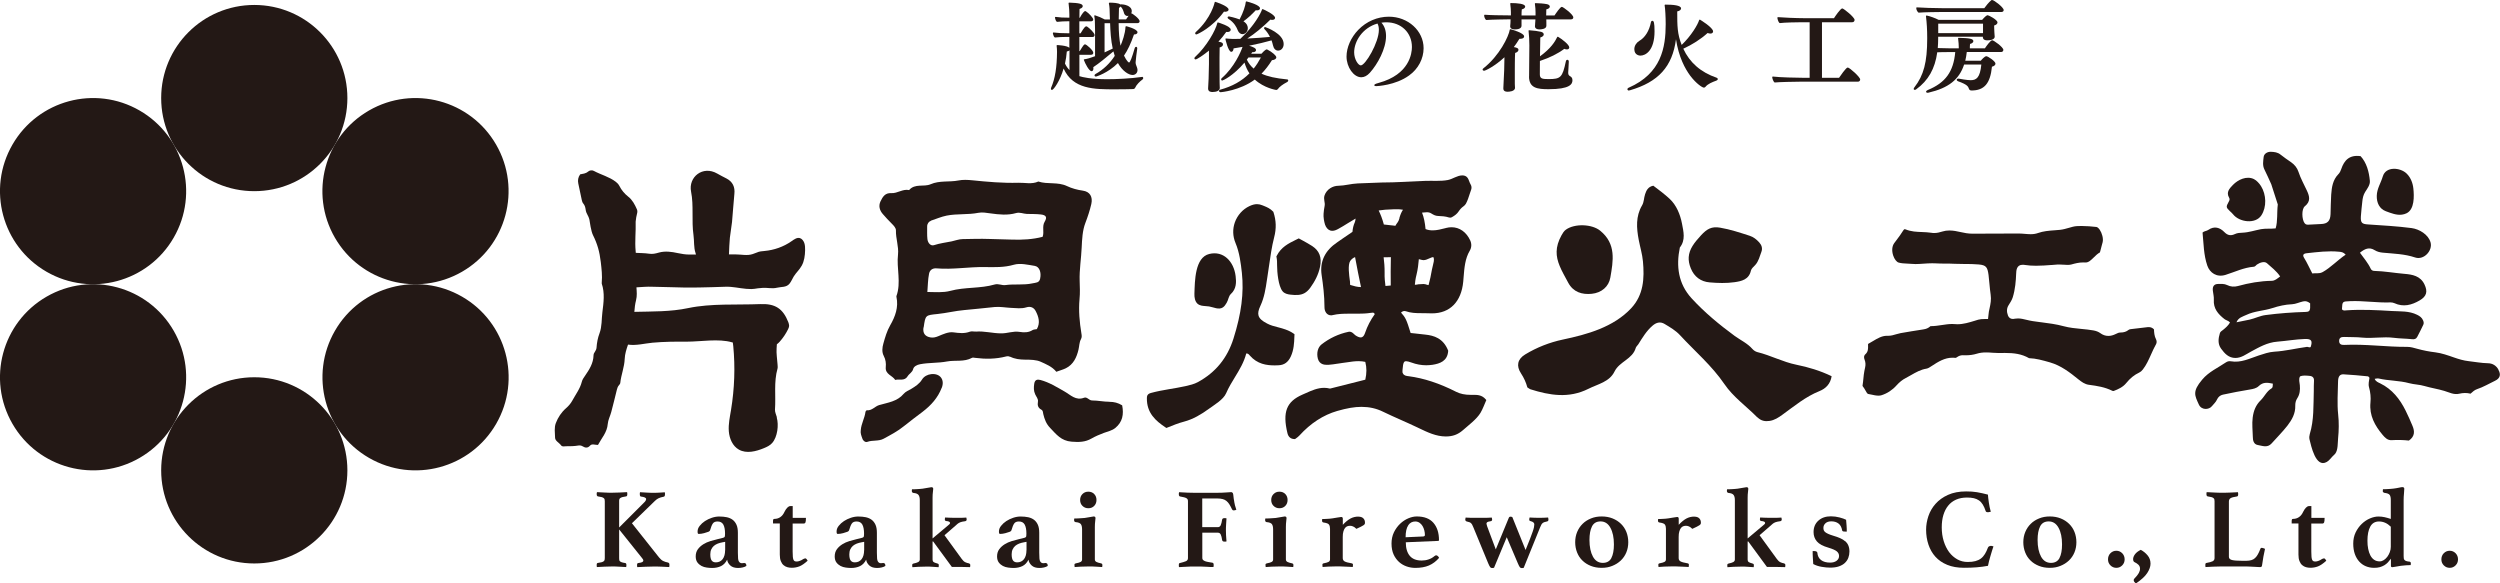 <?xml version="1.0" encoding="UTF-8"?>
<svg id="_レイヤー_2" data-name="レイヤー 2" xmlns="http://www.w3.org/2000/svg" viewBox="0 0 383.43 89.47">
  <defs>
    <style>
      .cls-1 {
        fill: #231815;
      }
    </style>
  </defs>
  <g id="_レイヤー_1-2" data-name="レイヤー 1">
    <g>
      <path class="cls-1" d="M154.94,54.71c.71.36,1.48.44,2.27.45.82,0,1.75.02,2.4.32.81.37,1.76.74,2.4,1.54.56-.21,1.04-.33,1.46-.54,1.17-.58,1.66-1.68,1.94-2.85.13-.53.11-1.12.38-1.61.16-.3.12-.57.07-.86-.29-1.75-.45-3.52-.29-5.29.09-.93.05-1.86.02-2.78-.06-1.73.24-3.43.31-5.14.06-1.26.12-2.59.56-3.74.37-.97.69-1.93.92-2.93.24-1.1-.21-1.88-1.3-2.04-.85-.12-1.7-.35-2.43-.7-1.43-.68-2.97-.23-4.4-.7-1,.46-2.04.16-3.07.19-2.37.07-4.71-.14-7.06-.38-.7-.07-1.45-.11-2.13.03-1.41.28-2.87-.03-4.27.58-1.03.45-2.39-.16-3.29.89-.97-.21-1.8.53-2.72.47-.98-.06-1.33.58-1.66,1.25-.34.7-.15,1.39.35,1.96.44.51.9,1,1.38,1.48.3.3.64.65.63,1.03-.03,1.25.45,2.49.32,3.68-.25,2.14.52,4.31-.25,6.41-.01.03,0,.07.01.11.34,1.59-.19,3.02-.96,4.35-.51.89-.78,1.85-1.05,2.81-.17.59-.25,1.3.06,1.88.3.57.37,1.14.31,1.74-.1,1.1,1.02,1.26,1.45,1.95.64-.18,1.43.23,1.91-.57.23-.39.71-.57.85-1.12.1-.37.56-.63,1.06-.72,1.36-.26,2.75-.16,4.12-.42,1.27-.24,2.62.11,3.84-.56.11-.06.3-.02.44,0,1.61.21,3.21.2,4.79-.21.25-.07.43-.03.63.07ZM159.53,42.73c-.14.67-.66.61-1.19.73-1.37.3-2.76.07-4.12.26-.57.08-1.08-.25-1.65-.09-2.22.65-4.58.37-6.82.98-1.12.3-2.29.18-3.52.17.08-.98.08-1.91.26-2.8.1-.5.47-.88,1.15-.82,2.47.21,4.92-.24,7.4-.2,1.46.02,2.97.08,4.47-.36.97-.28,2.14.01,3.19.18.72.12,1.03,1,.83,1.94ZM142.76,33.85c.8-.26,1.58-.61,2.42-.78,1.61-.32,3.25-.11,4.87-.43.59-.12,1.25,0,1.89.09,1.29.18,2.6.32,3.89-.05.58-.17,1.11.11,1.66.13.71.02,1.43,0,2.13.08.82.09,1.02.42.61,1.1-.45.74-.04,1.55-.32,2.33-1.56.41-3.11.47-4.6.43-1.19-.03-2.4-.06-3.59-.1-1.35-.05-2.7,0-4.05.02-.59,0-1.15.23-1.72.35-.9.18-1.81.29-2.7.58-.48.16-.94-.29-1.01-.93-.07-.63-.03-1.27-.04-1.91-.01-.44.24-.78.57-.89ZM149.65,50.85c-.3.02-.63-.08-.89.02-.85.32-1.66.22-2.55.1-.74-.1-1.58.29-2.32.6-.41.17-.78.25-1.18.18-.83-.14-1.19-.64-1.08-1.47,0-.04.04-.07.04-.1.27-1.87.27-1.83,2.12-2.02,1.36-.14,2.71-.48,4.07-.6,1.56-.13,3.12-.32,4.68-.47.83-.08,1.69.09,2.53.13.78.03,1.57.16,2.34-.08.63-.2,1.15.02,1.43.56.46.88.74,1.82.18,2.78-.22.05-.47.04-.64.14-.65.41-1.31.39-2.04.28-.93-.15-1.83.24-2.78.23-1.31,0-2.59-.38-3.9-.27Z"/>
      <path class="cls-1" d="M170.15,61.62c-.88,0-1.77-.2-2.65-.2-.5,0-.76-.6-1.23-.42-1.27.49-2.07-.43-2.99-.95-1.19-.68-2.36-1.41-3.7-1.77-.46-.12-.87-.07-.96.59-.08.56-.1,1.06.15,1.61.16.36.5.71.42,1.13-.1.55.02.95.52,1.22.28.15.24.43.3.68.19.78.44,1.49,1.06,2.13.94.98,1.68,1.97,3.27,2.1,1.13.09,2.09.08,3.06-.48.61-.35,1.25-.62,1.92-.87.58-.22,1.2-.33,1.72-.74,1.13-.92,1.34-2.09,1.07-3.48-.63-.39-1.24-.54-1.95-.54Z"/>
      <path class="cls-1" d="M144.44,59.48c.49-1.25-.26-2.24-1.61-2.1-.57.06-1.12.35-1.41.82-.41.66-1,1.04-1.62,1.42-.41.25-.91.43-1.2.78-.99,1.18-2.42,1.34-3.74,1.72-.67.19-1.12.89-1.91.8-.06,0-.19.15-.21.25-.12.96-.65,1.82-.72,2.79-.08.47.09.88.24,1.3.13.39.49.61.76.51.81-.3,1.72-.06,2.5-.48,1.08-.59,2.17-1.15,3.13-1.94.93-.76,1.91-1.47,2.86-2.2,1.32-1.01,2.33-2.15,2.92-3.67Z"/>
      <path class="cls-1" d="M269.54,64c.55.55,1.16.66,1.85.56.76-.11,1.37-.51,1.99-.96,1.81-1.31,3.54-2.76,5.66-3.61,1-.4,1.7-1.12,1.88-2.29-1.78-.86-3.58-1.39-5.4-1.76-2.08-.42-3.95-1.44-6-1.94-.27-.07-.56-.26-.75-.48-.76-.87-1.81-1.34-2.72-2-2.37-1.74-4.63-3.61-6.61-5.77-2.04-2.23-2.39-4.92-1.8-7.79.91-1.14.56-2.44.33-3.66-.27-1.41-.85-2.82-1.87-3.78-.78-.73-1.7-1.42-2.53-2.04-.83.17-1.07.75-1.26,1.31-.19.56-.15,1.18-.47,1.72-.98,1.67-.85,3.46-.51,5.26.21,1.11.55,2.2.65,3.31.24,2.6.11,5.15-1.81,7.2-2.72,2.9-6.73,4.01-10.48,4.8-2.03.43-3.99,1.2-5.77,2.28-1.21.73-1.38,1.78-.65,2.89.46.7.79,1.43.98,2.16.21.13.32.24.46.29,2.98.94,5.9,1.44,8.91-.07,1.47-.74,3.22-1.05,4-2.65.76-1.55,2.77-1.89,3.26-3.63.06-.2.27-.36.39-.55.64-1.02,1.25-2.05,2.18-2.85.59-.51,1.21-.66,1.86-.26.83.5,1.66.97,2.35,1.71,2.29,2.48,4.88,4.67,6.81,7.5,1.36,2,3.38,3.41,5.06,5.12Z"/>
      <path class="cls-1" d="M260.9,36.08c-1.04,1.13-1.82,2.12-1.9,3.36-.03.52.06,1.08.32,1.71.52,1.3,1.54,2.05,2.89,2.16,1.27.11,2.57.15,3.82-.03,1.05-.15,2.21-.39,2.51-1.77.07-.32.42-.6.67-.87.52-.58.68-1.33.94-2.02.2-.53.05-1.02-.34-1.45-.41-.45-.87-.82-1.46-1.01-1.49-.48-2.95-.97-4.52-1.24-1.31-.23-2.03.19-2.93,1.16Z"/>
      <path class="cls-1" d="M239.5,36.07c-1.03,1.86-.89,3.26-.29,4.72.33.81.81,1.63,1.31,2.57.78,1.45,2.11,1.85,3.61,1.7,1.49-.15,2.61-1.09,2.85-2.49.44-2.55.94-5.16-1.56-7.19-1.25-1.02-3.89-1.13-5.25-.16-.3.21-.49.53-.67.85Z"/>
      <path class="cls-1" d="M119.15,63.99c-.11-.39-.31-.79-.29-1.17.15-2.09-.2-4.22.39-6.29.06-.21,0-.46,0-.68-.05-.81-.2-1.63-.14-2.44.02-.23.03-.42.04-.61.15-.11.3-.24.43-.39.51-.57.94-1.21,1.28-1.9.08-.17.16-.34.17-.53,0-.19-.06-.37-.12-.55-.82-2.1-2.01-2.89-4.33-2.79-3.61.15-7.49-.13-11.02.61-2.74.58-5.51.51-8.27.58.04-.6.11-1.19.26-1.78.17-.66.11-1.32.06-1.98.81-.04,1.62-.13,2.43-.09.99.05,1.98.02,2.98.07,2.74.12,5.49.02,8.23-.07,1.16-.04,2.1.23,3.21.32,1.37.11,1.16-.07,2.53-.15.73-.04,1.46.16,2.17-.02.67-.17,1.46-.01,1.95-.65.25-.32.41-.72.62-1.07.37-.6.9-1.05,1.24-1.68.38-.69.49-1.53.51-2.34,0-.38,0-.76-.12-1.11-.12-.35-.36-.66-.67-.76-.45-.14-.9.2-1.3.48-1.22.86-2.69,1.36-4.11,1.49-1.14.11-.71.09-1.85.48-.83.28-1.72.05-2.59.05-.35,0-.69,0-1.04,0,.04-.89.06-1.72.14-2.55.08-.81.25-1.61.33-2.42.14-1.43.21-2.87.36-4.3.12-1.07-.26-1.88-1.2-2.37-.48-.25-.97-.49-1.43-.76-2.21-1.28-4.46.53-4.01,2.78.43,2.13.05,4.43.37,6.66.13.91.02,1.89.31,2.73.03.08.04.16.07.25-.35,0-.7,0-1.04,0-.59,0-1.16-.1-1.74-.22-.96-.21-1.95-.35-2.91-.08-.52.15-.97.26-1.52.17-.67-.1-1.35-.09-2.02-.13,0-.08,0-.16-.02-.24-.15-1.51.05-3.02,0-4.53,0-.01,0-.02,0-.03.04-.44.12-.87.23-1.3.05-.19.04-.4-.04-.58-.32-.72-.69-1.44-1.31-1.92-.59-.47-1.05-1.01-1.38-1.67-.14-.26-.31-.45-.54-.62-1.01-.78-2.27-1.08-3.38-1.68-.27-.15-.63-.1-.88.11-.36.31-.81.34-1.21.42-.32.45-.39.91-.29,1.4.18.85.36,1.7.54,2.55.04.19.1.38.23.53.23.27.32.6.36.93.04.32.16.59.31.86.17.31.28.62.31.94,0,0,.21,1.53.5,2.1.69,1.38,1.01,2.55,1.2,4.13.12,1.05.25,2.09.15,3.15,0,.06,0,.12,0,.17.49,1.45.28,2.91.1,4.37-.14,1.08-.05,2.19-.44,3.24-.27.71-.41,1.46-.46,2.21-.02.23-.11.43-.24.62-.12.16-.21.33-.22.54-.02,1.24-.66,2.22-1.33,3.19-.2.28-.39.57-.47.89-.27,1.08-.95,1.94-1.46,2.89-.24.44-.57.82-.96,1.16-.71.62-1.23,1.41-1.56,2.27-.27.7-.14,1.5-.12,2.25.01.5.62.76.92,1.17.19.26.51.14.79.14.62,0,1.23,0,1.85-.11.25-.04.49,0,.72.15.37.23.75.24,1.06-.11.33-.38.74-.12,1.24-.13.56-1.05,1.4-1.93,1.5-3.22.05-.62.38-1.22.54-1.84.3-1.13.58-2.28.86-3.42.06-.25.15-.49.32-.68.09-.11.18-.2.2-.35.13-1.25.63-2.41.68-3.69.03-.75.26-1.47.51-2.19,1.23.19,2.56-.18,3.75-.29,1.76-.16,3.53-.17,5.29-.16,2.11,0,4.86-.5,6.9.1.04.01.08.02.13.03.03.18.06.37.07.55.31,3.25.19,6.52-.34,9.77-.18,1.1-.43,2.2-.34,3.31.09,1.11.58,2.26,1.55,2.8,1.16.65,2.61.28,3.84-.23.46-.19.93-.41,1.26-.79.82-.93,1.03-2.78.7-3.9Z"/>
      <path class="cls-1" d="M195.81,39.24l-.05.09.02.1c.09.4.09.83.09,1.29,0,1.01.19,3.16.84,3.95.29.36.76.47,1.2.52.87.1,1.56.1,2.16-.23.31-.17.59-.43.87-.8.71-.98,1.27-2.02,1.52-3.25.29-1.44-.1-2.44-1.2-3.17-.46-.3-.94-.56-1.39-.81-.2-.11-.39-.21-.57-.31l-.1-.06-.45.22c-1.16.57-2.26,1.12-2.94,2.46Z"/>
      <path class="cls-1" d="M196.13,56.02c.84-.04,1.45-.48,1.85-1.36.46-1.01.51-2.06.54-2.98l.02-.42-.11-.08c-.79-.56-1.63-.78-2.43-.99-.59-.15-1.14-.29-1.66-.57-.78-.4-1.18-.77-1.31-1.2-.12-.38-.03-.86.28-1.51.6-1.28.81-2.64,1-3.96l.08-.52c.08-.54.16-1.08.24-1.62.21-1.46.42-2.98.79-4.41.35-1.34.32-2.57-.11-3.87l-.02-.05-.03-.03c-.45-.47-.92-.67-1.39-.86-.08-.03-.17-.07-.25-.1-.28-.12-.55-.18-.83-.18-.36,0-.73.1-1.16.3-1.03.48-1.85,1.4-2.24,2.5-.36,1.03-.33,2.12.1,3.15.61,1.44.82,3.12.98,4.59.33,3.06-.08,6.25-1.28,10.05-.95,3.02-2.74,5.21-5.46,6.7-.59.32-1.25.47-1.9.62-1.74.39-3.51.56-5.24,1.03-.23.06-.49.15-.61.38-.07.13-.08.29-.08.44-.03,2.25,1.31,3.46,2.9,4.51l.1.06.11-.05c.84-.34,1.72-.7,2.61-.93,1.36-.36,2.63-1.11,3.79-1.96.83-.61,2.22-1.4,2.65-2.4.37-.86.86-1.67,1.34-2.45.69-1.13,1.4-2.3,1.74-3.64,0,0,.02,0,.03,0,.24,0,.35.12.5.3,1.17,1.35,2.6,1.53,3.85,1.53.2,0,.41,0,.62-.02Z"/>
      <path class="cls-1" d="M185.47,38.95c-2.22.54-2.21,4.15-2.28,6.09-.02.56.08,1.17.46,1.53.18.16.39.25.61.3.38.08.79.07,1.18.13.71.12,1.49.56,2.11.15.25-.16.42-.43.58-.7.28-.45.28-1.02.66-1.37.84-.78.84-1.78.72-2.74-.28-2.27-1.89-3.92-4.04-3.39Z"/>
      <path class="cls-1" d="M227.06,63.33c.36-.6.61-1.33.9-1.97l-.11-.13c-.57-.67-1.34-.67-1.76-.67-.09,0-.17,0-.26,0h-.24c-.91,0-1.62-.15-2.26-.47-2.56-1.3-4.94-2.08-7.27-2.39h-.03c-.38-.05-.7-.1-.86-.43-.01-.03-.02-.06-.04-.08,0-.02-.02-.05-.02-.05-.01-.14-.02-.28,0-.42.08-1.23.27-1.32.55-1.32.18,0,.45.07.81.2.75.28,1.52.42,2.27.42.32,0,.64-.03.96-.07,1.13-.18,2.3-.56,2.41-2.11v-.06s-.02-.05-.02-.05c-.75-1.86-2.17-2.27-3.47-2.41-.54-.06-1.09-.12-1.61-.18l-.66-.07c-.63-2.04-.77-2.35-1.47-3.13.16-.16.35-.24.53-.24.06,0,.13.01.19.03.79.28,1.56.3,2.42.3h.3c.27,0,.59,0,.9.02.14,0,.27.01.4.01,2.76,0,4.51-1.78,4.8-4.87.02-.24.04-.48.06-.73.11-1.37.22-2.8.94-4.01.29-.49.31-1.05.07-1.58-.6-1.29-1.64-2.02-2.87-2.02-.27,0-.55.04-.83.11l-.1.03c-.65.17-1.32.34-1.96.34-.4,0-.75-.06-1.09-.2-.09-.99-.26-1.82-.54-2.52.12,0,.23-.02.34-.03.14-.01.27-.03.41-.03.26,0,.47.06.66.18.35.22.66.38,1.03.39.55.02,1.13.05,1.68.23.07.02.13.03.19.03.09,0,.18-.02.27-.07.47-.26.8-.53,1.03-.88.23-.34.45-.58.75-.79.17-.12.28-.25.38-.42.25-.47.41-.97.57-1.47.07-.22.15-.45.23-.68.09-.25.06-.54-.09-.79-.09-.15-.15-.31-.21-.47-.15-.41-.34-.91-1.06-.91-.79,0-1.46.56-2.23.71-1.09.21-2.33.09-3.44.13-2.22.08-4.45.25-6.67.25-1.23.05-2.46.09-3.69.14-1.01.04-2.02.35-2.99.36-.87.01-1.77.54-2.1,1.44-.23.63.11,1.09,0,1.65-.09.42-.13.83-.16,1.18-.05.52.08,1.23.22,1.68.15.45.45.8.8.91.1.03.21.05.32.05.34,0,.66-.15.96-.32.48-.26.95-.55,1.41-.84.39-.24.79-.49,1.2-.72-.02.25-.07.45-.13.6-.2.44-.31.91-.35,1.44-.48.31-.94.64-1.41.96-.32.23-.63.44-.91.63-1.9,1.27-2.71,2.96-2.41,5.02.22,1.47.44,3.21.44,4.97,0,.33.1.64.27.86.18.23.44.36.73.36.08,0,.16,0,.24-.03.83-.2,1.67-.22,2.39-.22.25,0,.5,0,.74,0,.25,0,.5,0,.75,0,.59,0,1.28-.02,1.99-.13h.03c.08-.02.16-.03.24-.03.12,0,.24.02.33.23-.65.91-1.14,1.86-1.47,2.83-.22.66-.49.74-.69.74s-.48-.1-.8-.32c-.07-.05-.15-.12-.22-.19-.17-.17-.39-.37-.7-.37-.05,0-.09,0-.15.02-1.51.32-2.9.97-4.13,1.93-.57.45-.79,1.3-.57,2.18.25.95,1.1.95,1.38.95.09,0,.17,0,.26,0,.46-.03.91-.1,1.35-.17h.02c.24-.04.49-.08.73-.11.24-.03.48-.07.73-.1.58-.09,1.18-.18,1.77-.18.37,0,.71.04,1.04.11.23.91.22,1.74,0,2.73l-.66.17c-1.55.39-3.11.79-4.68,1.18-.03,0-.05.01-.09.01,0,0-.01,0-.02,0-.28-.07-.57-.11-.86-.11-1.01,0-1.94.42-2.83.82-.17.08-.33.15-.5.22-2.45,1.07-3.08,2.67-2.3,5.92.14.58.51.89,1.08.9h.02s.08-.01.08-.01l.05-.04s.08-.06.14-.1c.14-.1.31-.23.47-.4,1.71-1.88,3.66-3.14,5.79-3.76,1.5-.43,2.65-.63,3.73-.63,1.19,0,2.28.24,3.31.75.9.44,1.83.85,2.75,1.26.82.37,1.67.74,2.5,1.14l.27.13c1.29.62,2.62,1.26,4.09,1.26,1.04,0,1.84-.27,2.64-.97.88-.78,2.08-1.65,2.7-2.67ZM217.03,43.43c0-.11.02-.22.03-.33.04-.33.12-.67.2-1,.2-.81.29-1.63.35-2.35.18.04.34.08.49.12.07.02.15.03.23.03.3,0,.6-.14.89-.27.21-.09.43-.19.56-.19.05,0,.08,0,.11.11.1.31-.03.8-.14,1.23-.05.2-.1.38-.13.56-.14.85-.31,1.61-.51,2.35,0,.03-.02.04-.02.04,0,0,0,0,0,0-.05,0-.15-.03-.24-.06-.14-.05-.32-.11-.51-.11h-.04c-.23.01-.47.02-.71.04h-.02s-.02,0-.02,0c-.16.04-.34.07-.55.08,0-.08.01-.16.02-.24ZM207.08,43.7c-.02-.06-.02-.23-.02-.29,0-.09,0-.16-.01-.23l-.02-.15c-.11-.79-.34-2.42.06-3.01.18-.26.42-.46.74-.59.29,1.62.62,3.22.91,4.6-.55,0-1.12-.16-1.66-.33ZM213.29,43.79c-.27.02-.54.05-.8.07-.01-.19-.04-.38-.06-.56-.02-.12-.03-.24-.04-.36-.04-.37-.03-.74-.03-1.11.01-.85-.06-1.67-.15-2.37.08,0,.16,0,.24,0,.04,0,.08,0,.12,0,.25,0,.5-.01.75-.02-.04,1.48-.03,2.96-.02,4.35ZM214.64,33.46c-.08.3-.18.52-.3.67-.12.15-.23.32-.33.5-.19-.02-.39-.04-.58-.07h-.04c-.38-.05-.76-.1-1.15-.13,0-.04-.02-.08-.03-.12-.21-.76-.47-1.44-.76-2.03.64-.1,1.36-.16,2.23-.18.19,0,.37-.01.56-.01.28,0,.61.01.94.08-.23.33-.41.76-.56,1.29Z"/>
      <path class="cls-1" d="M330.35,50.57v-.07c-.24-.23-.49-.33-.78-.33-.05,0-.1,0-.14,0-.73.08-1.47.17-2.2.26l-.42.05c-.14.02-.26.04-.35.12-.33.27-.73.4-1.24.4-.24,0-.45.08-.71.22-.4.2-.77.3-1.14.3-.45,0-.86-.14-1.25-.43-.28-.2-.61-.33-1.03-.41-.6-.11-1.23-.17-1.85-.23-.9-.09-1.82-.17-2.74-.42-1.13-.31-2.32-.46-3.48-.61h-.03c-.41-.06-.82-.11-1.23-.17-.32-.05-.64-.12-.92-.19-.44-.11-.9-.22-1.33-.22-.14,0-.26.01-.38.03h-.08c-.09.03-.21.05-.33.05-.36,0-.62-.19-.75-.52-.23-.6-.2-1.13.08-1.57l.05-.08c.23-.36.47-.74.6-1.15.39-1.24.48-2.57.52-3.58.02-.53.05-1.41,1-1.41.1,0,.21,0,.35.03.52.08,1.08.12,1.71.12.79,0,1.6-.06,2.39-.12h.06c.29-.03.57-.05.86-.07.08,0,.17,0,.26,0,.23,0,.46.02.67.03.2.02.4.03.6.03.23,0,.42-.02.59-.07.56-.16,1.16-.31,1.79-.31.1,0,.2,0,.3.01.03,0,.05,0,.08,0,.46,0,.82-.36,1.24-.77.3-.3.59-.58.95-.78.01-.04.03-.1.06-.21.07-.32.16-.64.25-.96.03-.12.07-.24.1-.36.16-.58-.1-1.44-.43-1.93-.18-.26-.37-.42-.52-.44-.73-.08-1.52-.15-2.29-.15-.24,0-.48,0-.7.02-.41.02-.83.15-1.25.27-.42.12-.86.25-1.33.3-.28.03-.57.05-.85.07-.85.06-1.72.13-2.54.42-.33.12-.69.18-1.13.18-.29,0-.58-.03-.87-.05-.26-.02-.53-.05-.78-.05-.6,0-1.2,0-1.79,0-1.87,0-3.72,0-5.45.02h-.03c-.66,0-1.27-.12-1.84-.25-.51-.12-1.11-.24-1.7-.24-.38,0-.72.05-1.04.15-.43.13-.82.24-1.28.24-.16,0-.31-.01-.46-.04-.45-.07-.93-.09-1.39-.11-.87-.03-1.69-.06-2.55-.41-.07-.03-.11-.03-.13-.03-.09,0-.19.14-.24.22-.31.51-.66.98-1,1.43-.12.16-.24.32-.36.48-.35.47-.41,1.19-.16,1.93.18.54.52.97.82,1.06.41.12.87.14,1.32.16.21,0,.44.02.67.04.19.02.38.03.6.03.41,0,.84-.03,1.26-.06.42-.03.86-.06,1.3-.06.15,0,.3,0,.46.01.53.03,1.07.04,1.59.04.44,0,.94,0,1.42.03.5.02,1.01.03,1.51.03.7,0,1.42,0,2.15.07,1.16.1,1.36.42,1.52,1.62.06.47.1.94.14,1.39.05.53.1,1.08.18,1.6.12.79-.02,1.46-.16,2.1-.08.36-.16.72-.18,1.11l-.06.55h-.55c-.36,0-.66.02-.95.1-.18.05-.36.11-.55.17-.85.26-1.74.53-2.64.53-.13,0-.26,0-.39-.02-.13-.01-.27-.02-.41-.02-.52,0-1.06.08-1.58.16-.55.08-1.11.17-1.69.17h-.06s-.07.06-.1.08l-.03.02c-.25.21-.54.33-.92.39l-.17.03c-1.1.17-2.24.35-3.36.55-.21.04-.44.11-.67.17-.39.12-.8.24-1.23.24-.04,0-.08,0-.11,0-.04,0-.08,0-.12,0-.76,0-1.46.42-2.13.82-.24.14-.49.29-.74.43,0,.1,0,.19,0,.29.01.43.02.91-.41,1.29-.08.07-.33.29-.12.84.15.39.17.77.08,1.17-.18.75-.26,1.51-.32,2.22,0,.1-.02.19-.04.3-.05.26-.05.34,0,.39.16.19.28.41.4.62.13.24.29.53.42.55.17.03.34.07.51.1.36.08.73.16,1.07.16.18,0,.35-.02.49-.07.87-.28,1.66-.8,2.28-1.5.45-.5.91-.87,1.4-1.12.27-.14.55-.29.81-.45.77-.44,1.5-.86,2.38-1,.25-.04.52-.21.78-.39,1.06-.7,2.03-1.29,3.21-1.29.15,0,.29,0,.45.03.08,0,.18-.06.26-.12.27-.19.55-.29.86-.29,0,0,.05,0,.05,0,.13,0,.26.01.39.01.62,0,1.21-.08,1.75-.25.42-.13.86-.19,1.4-.19.33,0,.67.02,1,.05.31.02.62.04.92.04h.25c.23,0,.46-.01.7-.01,1.4,0,2.57.14,3.72.8h0c1.09.04,2.09.33,3.15.63l.1.03c1.64.48,2.98,1.5,4.32,2.59.47.38.99.75,1.58.83,1.35.18,2.48.36,3.61.92.05.02.1.04.14.04.04,0,.07,0,.11-.02.65-.25,1.39-.57,1.91-1.22.58-.72,1.23-1.24,1.99-1.6.19-.09.36-.23.54-.46.53-.67.91-1.52,1.28-2.35.23-.52.48-1.06.76-1.56.11-.19.1-.5-.01-.71-.27-.51-.3-1.07-.32-1.52Z"/>
      <path class="cls-1" d="M383.19,56.68c-.36-.62-.9-.96-1.62-.97-.99-.02-1.97-.21-2.95-.32-.75-.08-1.52-.31-2.26-.57-.92-.32-1.87-.66-2.83-.78-.94-.11-1.86-.29-2.77-.54-.51-.14-1.01-.3-1.55-.3-3.23.02-6.45-.46-9.69-.3-.43.02-.74-.11-.76-.57-.02-.51.29-.67.77-.65.92.04,1.85,0,2.77.1,1.62.16,3.23-.18,4.85.03.92.12,1.85.11,2.77.21.39.05.65-.03.82-.36.32-.62.64-1.23.93-1.86.1-.21.06-.45-.04-.67-.18-.42-.5-.65-.91-.85-1.24-.62-2.57-.5-3.87-.58-2.34-.14-4.68-.27-7.02-.1-.22.02-.47.07-.64-.16.06-1.23.06-1.2,1.24-1.25,2.08-.09,4.15.27,6.23.19.19,0,.4.04.58.12,1.37.63,2.64.29,3.86-.42,1.1-.64,1.26-1.37.75-2.45-.63-1.33-1.88-1.53-3.07-1.63-1.54-.13-3.07-.41-4.62-.45-.26,0-.47-.13-.56-.34-.42-.9-1.07-1.64-1.65-2.45.73-.59,1.41-.93,2.28-.38.35.22.78.33,1.22.37,1.67.16,3.35.19,4.97.74,1.33.45,2.71-1.06,2.36-2.31-.34-1.22-1.73-2.04-2.91-2.2-2.22-.29-4.46-.41-6.69-.56-.93-.06-1.14-.25-1.09-1.22.04-.76.15-1.51.22-2.27.05-.53.15-1.02.44-1.49.33-.52.78-1.1.72-1.71-.13-1.41-.5-2.78-1.42-3.78-1.69-.24-2.51.61-2.97,1.98-.09.28-.23.57-.43.77-.87.89-1.03,2.01-1.11,3.16-.07.99-.06,1.98-.1,2.98-.04,1.06-.47,1.49-1.49,1.52-.59.02-1.19.05-1.78.09-.27.02-.51.04-.71-.22-.43-.57-.49-2.17.04-2.6.91-.73.73-1.5.32-2.38-.44-.96-.97-1.88-1.3-2.9-.2-.61-.6-1.1-1.13-1.47-.54-.38-1.1-.74-1.61-1.16-.45-.37-.97-.42-1.49-.44-.55-.02-1.06.31-1.11.8-.07.63-.2,1.3.13,1.94.35.68.64,1.38,1.04,2.24l1,3.1c-.16,1.33.01,2.53-.33,3.67-.82.09-1.53-.01-2.25.12-.95.18-1.86.5-2.84.54-.39.02-.79.03-1.16.21-.59.28-1.09.23-1.6-.29-.7-.72-1.55-.99-2.48-.35-.27.19-.64.17-.88.41.17,1.71.16,3.41.73,5.07.38,1.1,1.44,1.84,2.79,1.42,1.44-.45,2.81-1.13,4.34-1.25.23-.02.31-.22.47-.33.49-.33,1.19-.55,1.56-.2.67.61,1.43,1.16,2.01,2.02-.46.34-.79.66-1.29.67-1.77.03-3.49.33-5.19.8-.55.15-1.12.12-1.65-.15-.44-.22-.91-.17-1.36-.17-.65,0-.91.38-.83,1.04.05.46.18.92.15,1.38-.09,1.36.66,2.21,1.63,2.97.26.2.61.24.85.52-.27.47-.66.81-1.07,1.14-.18.15-.41.26-.48.49-.25.81-.35,1.66.18,2.38.54.74,1.16,1.44,2.22,1.43.91-.01,1.6-.56,2.34-.96,1.29-.69,2.52-1.42,4.07-1.54,1.41-.11,2.81-.36,4.23-.41,1-.03,1.2.27.88,1.24-.2.12-.38-.05-.57-.03-1.68.23-3.32.64-5.02.74-.82.05-1.6.33-2.38.58-1.39.46-2.73,1.16-4.27.89-.28-.05-.54.02-.76.17-1.24.84-2.63,1.44-3.64,2.65-1.54,1.82-1.13,2.43-.51,3.81.4.89,1.55.83,2.01.25.27-.33.6-.61.78-1.02.17-.38.49-.65.89-.74,1.38-.29,2.76-.57,4.15-.79.51-.08,1.01-.19,1.36-.53.65-.64,1.35-.54,2.16-.37-.04.29.05.58-.22.74-.74.44-1.06,1.25-1.65,1.82-.74.72-1.09,1.61-1.22,2.64-.13,1,0,1.98.02,2.97,0,.51.12,1.13.75,1.24.71.12,1.48.48,2.12-.23.81-.91,1.68-1.77,2.43-2.73.69-.89,1.25-1.87,1.21-3.07-.01-.41.08-.79.3-1.13.4-.61.46-1.29.4-2-.03-.45-.22-.91.03-1.36.49-.2.98-.12,1.47-.08.46.04.71.29.67.79-.04.49-.02.99-.03,1.49-.07,2.23.05,4.48-.62,6.66-.07.24-.1.54-.04.79.24.94.94,4.45,2.65,3.47.37-.21.61-.58.91-.88.13-.13.28-.25.39-.39.44-.57.37-1.68.44-2.39.12-1.17.14-2.44.01-3.6-.18-1.68-.05-3.37-.02-5.06.01-.79.27-1.14.83-1.12,1.25.06,2.5.19,3.75.31.08,0,.14.12.24.22-.06.47-.21.95-.07,1.45.22.77.3,1.59.22,2.36-.19,1.99.68,3.53,1.87,4.95.33.38.73.85,1.38.81.92-.06,1.84-.03,2.65.06.92-.64.9-1.43.55-2.25-.33-.79-.67-1.57-1.05-2.33-.88-1.78-2.06-3.29-3.9-4.19-.33-.16-.7-.29-.85-.7.21-.02.42-.09.6-.05,1.55.36,3.16.3,4.69.72.78.21,1.58.2,2.37.44.98.29,2.01.44,3.01.74.74.22,1.47.63,2.28.44.59-.14,1.17-.16,1.75-.01.32-.28.6-.56.99-.69.97-.32,1.85-.85,2.77-1.29.78-.37.94-.96.5-1.71ZM354.3,47.29c-.02.4-.22.54-.64.55-2.07.06-4.13.21-6.18.48-.85.11-1.62.51-2.45.7-.67.15-1.35.28-2.02.41.3-.73.92-.85,1.51-1.13,1.28-.61,2.68-.62,3.97-1.04,1.02-.33,1.98-.55,3.06-.6.52-.02,1.1-.3,1.67-.43.47-.11.75.04,1.09.29,0,.26,0,.52,0,.78ZM356.2,41.74c-.5.28-1.02.11-1.56.2-.43-.81-.78-1.63-1.25-2.38-.27-.43-.14-.66.38-.72,1.66-.18,3.31-.4,4.99-.23.32.03.66.06,1,.45-1.27.85-2.26,1.96-3.56,2.69Z"/>
      <path class="cls-1" d="M365.93,32.4c.79.29,1.62.63,2.46.52.24-.03.48-.1.71-.21,1.23-.6,1.17-2.62,1.04-3.82-.09-.85-.43-1.7-1.05-2.29-.95-.91-3.17-1.14-3.64.47-.29.99-.9,1.87-.92,2.97-.02,1.06.4,1.99,1.4,2.36Z"/>
      <path class="cls-1" d="M342.01,32.39c.17.16.35.31.49.49.95,1.2,3.42,1.54,4.33.15.84-1.29.76-3.18-.05-4.48-.14-.23-.31-.44-.5-.63-.17-.18-.37-.34-.59-.45-1.11-.55-2.45.09-3.22.89-.51.53-1.09,1.11-.58,1.97.14.23.04.43-.08.64-.42.76-.4.84.2,1.42Z"/>
      <path class="cls-1" d="M102.47,86.28c-.31-.06-.57-.14-.78-.25-.21-.11-.42-.3-.63-.56l-4.14-5.22,3.53-3.43c.19-.19.38-.32.57-.41s.46-.17.78-.23c.13-.02.19-.15.19-.38v-.13c0-.05-.01-.11-.03-.17-.12.01-.25.02-.41.03-.16.01-.32.02-.49.03-.17,0-.33.01-.5.02s-.31,0-.43,0c-.28,0-.59,0-.95-.03-.35-.02-.69-.04-1.02-.06-.02.06-.03.11-.03.17v.13c0,.24.06.37.19.37.52.06.78.19.78.38,0,.17-.12.37-.37.59l-3.77,3.77v-4.02c0-.12,0-.21.03-.29.02-.08.06-.14.14-.2s.19-.11.33-.15c.14-.04.34-.08.58-.11.12-.03.17-.13.17-.3,0-.03,0-.09,0-.16,0-.07-.01-.13-.03-.19-.37.02-.77.04-1.2.06-.43.02-.81.03-1.13.03s-.7,0-1.11-.03c-.42-.02-.81-.04-1.18-.06-.02.06-.04.12-.04.19v.16c0,.16.06.26.17.3.24.04.44.07.58.11s.25.09.32.15c.07.06.12.12.14.2.02.08.03.17.03.29v8.71c0,.12-.01.21-.03.29-.02.08-.07.14-.14.2-.07.06-.18.11-.32.15s-.34.08-.58.11c-.12.01-.17.1-.17.28v.17c0,.08.01.14.04.18.37-.02.76-.04,1.18-.06.42-.02.79-.03,1.11-.03s.68,0,1.06.03c.38.02.76.04,1.13.06.01-.05.02-.11.03-.19,0-.08,0-.14,0-.17,0-.15-.06-.24-.19-.26-.22-.03-.39-.07-.51-.11s-.21-.09-.28-.15c-.06-.06-.1-.12-.11-.2-.01-.08-.02-.17-.02-.29v-4.4l3.48,4.35c.07.09.12.17.17.23.04.06.06.13.06.2,0,.09-.06.17-.17.23-.11.06-.3.1-.58.14-.14,0-.21.09-.21.28,0,.03,0,.09,0,.17,0,.08.01.14.03.18.41-.02.84-.04,1.31-.06.47-.02.87-.03,1.19-.03.15,0,.33,0,.53,0,.2,0,.41.01.63.02s.44.01.65.03c.21.01.41.02.58.03.02-.05.04-.11.04-.2,0-.09,0-.15,0-.18,0-.19-.08-.29-.24-.31Z"/>
      <path class="cls-1" d="M114.2,86.34c-.06,0-.12,0-.18.02-.06.01-.14.02-.23.02-.22,0-.38-.1-.49-.31-.05-.09-.08-.23-.1-.42s-.03-.48-.03-.89v-3.05c0-.5-.07-.91-.21-1.22s-.33-.57-.58-.76c-.25-.19-.55-.32-.9-.4-.35-.07-.74-.11-1.17-.11-.36,0-.73.06-1.12.19-.39.13-.75.3-1.07.51-.32.21-.59.46-.81.74s-.32.56-.32.85c0,.15.01.25.04.3.02.05.07.08.14.08.12,0,.25-.01.39-.03.14-.02.29-.05.43-.09.25-.07.47-.14.63-.2.17-.06.27-.16.3-.29.13-.45.26-.78.41-.99.14-.21.39-.31.72-.31.42,0,.71.16.89.48.17.32.26.77.26,1.37,0,.27-.02.43-.05.5-.03.06-.12.11-.24.15-.09.02-.22.06-.38.1-.16.04-.32.08-.47.11-.35.08-.72.18-1.11.3-.39.12-.76.28-1.09.49s-.61.46-.83.76c-.22.3-.33.67-.33,1.1,0,.38.09.69.26.92.17.23.39.41.63.54.25.13.52.21.82.25.3.04.57.06.81.06.52,0,.98-.1,1.37-.29.39-.19.7-.52.93-.98.05.34.21.63.49.89s.68.38,1.2.38c.23,0,.46-.03.69-.08.23-.05.41-.13.57-.23,0-.29-.09-.43-.26-.43ZM111.21,84.4c0,.58-.13,1.03-.38,1.36-.25.32-.6.49-1.04.49-.28,0-.49-.09-.63-.27s-.22-.5-.22-.95c0-.3.05-.56.15-.77.1-.21.23-.39.4-.54.17-.14.37-.26.6-.35s.48-.15.75-.2l.38-.07v1.3Z"/>
      <path class="cls-1" d="M123.49,85.65c-.08,0-.18.03-.3.1-.17.12-.35.21-.52.27-.17.06-.32.1-.45.1-.12,0-.22-.01-.3-.04-.09-.03-.16-.1-.21-.2-.05-.1-.09-.26-.11-.46-.02-.2-.03-.48-.03-.83v-4.29h1.67c.14,0,.23-.05.29-.16.05-.1.08-.34.08-.71h-2.03v-1.81h-.37c-.15,0-.3.08-.46.24-.16.16-.3.38-.43.64-.16.36-.38.63-.64.81s-.56.27-.87.27c-.12,0-.19.03-.21.1-.02.07-.04.13-.04.17v.43h1.04v4.78c0,.41.05.74.16,1,.1.26.24.47.42.62.17.15.37.25.58.31.21.06.44.09.67.09.41,0,.79-.07,1.16-.21s.79-.43,1.28-.87c-.13-.24-.25-.37-.37-.37Z"/>
      <path class="cls-1" d="M135.52,86.34c-.06,0-.12,0-.18.02-.06.01-.14.02-.23.02-.22,0-.38-.1-.49-.31-.05-.09-.08-.23-.1-.42s-.03-.48-.03-.89v-3.05c0-.5-.07-.91-.21-1.22s-.33-.57-.58-.76c-.25-.19-.55-.32-.9-.4-.35-.07-.74-.11-1.17-.11-.36,0-.73.06-1.12.19-.39.13-.75.3-1.07.51-.32.21-.59.46-.81.74s-.32.56-.32.85c0,.15.01.25.04.3.02.05.07.08.14.08.12,0,.25-.01.39-.03.14-.02.29-.05.43-.09.25-.07.47-.14.63-.2.17-.06.27-.16.3-.29.13-.45.26-.78.41-.99.14-.21.39-.31.72-.31.42,0,.71.16.89.48.17.32.26.77.26,1.37,0,.27-.02.43-.05.5-.03.06-.12.11-.24.15-.09.02-.22.06-.38.1-.16.04-.32.08-.47.11-.35.08-.72.18-1.11.3-.39.12-.76.28-1.09.49s-.61.46-.83.76c-.22.3-.33.67-.33,1.1,0,.38.09.69.26.92.17.23.39.41.63.54.25.13.52.21.82.25.3.04.57.06.81.06.52,0,.98-.1,1.37-.29.39-.19.7-.52.93-.98.05.34.21.63.49.89s.68.38,1.2.38c.23,0,.46-.03.69-.08.23-.05.41-.13.57-.23,0-.29-.09-.43-.26-.43ZM132.53,84.4c0,.58-.13,1.03-.38,1.36-.25.32-.6.49-1.04.49-.28,0-.49-.09-.63-.27s-.22-.5-.22-.95c0-.3.05-.56.15-.77.1-.21.23-.39.4-.54.17-.14.37-.26.6-.35s.48-.15.75-.2l.38-.07v1.3Z"/>
      <path class="cls-1" d="M148.63,86.41c-.22-.04-.42-.1-.6-.19s-.36-.26-.53-.5l-2.64-3.63,2.03-1.77c.12-.09.25-.17.42-.23.16-.06.4-.11.71-.15.16-.02.24-.12.24-.28,0-.03,0-.08-.02-.12-.01-.05-.02-.1-.03-.16-.29.02-.56.04-.81.04-.25,0-.51,0-.77,0-.57,0-1.13-.02-1.69-.05-.02.09-.03.19-.03.28,0,.16.07.25.21.26.39.03.59.13.59.3,0,.08-.05.16-.14.23l-2.54,2.14v-6.24c0-.37.02-.66.05-.86.03-.2.05-.37.05-.5,0-.17-.09-.26-.28-.26-.09,0-.27.03-.54.09-.27.06-.54.1-.83.14-.13.01-.27.02-.42.04-.15.01-.3.02-.45.03-.15,0-.29.01-.43.02s-.23,0-.3,0c-.02.04-.03.08-.03.14v.14c0,.15.08.24.23.28.41.03.67.14.8.32.13.18.19.44.19.79v9.11c0,.17-.09.3-.26.39s-.41.16-.71.22c-.05.01-.09.03-.13.06-.04.03-.06.08-.06.17,0,.07,0,.13,0,.18,0,.05.01.1.03.15.3-.02.61-.04.94-.06.32-.02.71-.03,1.16-.03.38,0,.72,0,1.01.03.29.02.59.04.9.06.01-.05.02-.1.03-.15,0-.05,0-.11,0-.18,0-.08-.02-.14-.06-.17-.04-.03-.08-.05-.13-.06-.34-.09-.55-.18-.63-.25-.09-.08-.13-.19-.13-.36v-2.78h.09l2.87,3.91c.51,0,.99,0,1.44,0,.45,0,.9.01,1.34.03.02-.05.04-.1.04-.17s0-.12,0-.16c0-.13-.06-.2-.19-.23Z"/>
      <path class="cls-1" d="M160.42,86.34c-.06,0-.12,0-.18.02-.06.01-.14.02-.23.02-.22,0-.38-.1-.49-.31-.05-.09-.08-.23-.1-.42s-.03-.48-.03-.89v-3.05c0-.5-.07-.91-.21-1.22s-.33-.57-.58-.76c-.25-.19-.55-.32-.9-.4-.35-.07-.74-.11-1.17-.11-.36,0-.73.06-1.12.19-.39.13-.75.3-1.07.51-.32.21-.59.46-.81.74s-.32.56-.32.85c0,.15.01.25.04.3.02.05.07.08.14.08.12,0,.25-.01.39-.03.14-.02.29-.05.43-.09.25-.07.47-.14.63-.2.17-.06.27-.16.3-.29.13-.45.26-.78.41-.99.14-.21.39-.31.72-.31.42,0,.71.16.89.48.17.32.26.77.26,1.37,0,.27-.02.43-.05.5-.03.06-.12.11-.24.15-.09.02-.22.06-.38.1-.16.04-.32.08-.47.11-.35.08-.72.18-1.11.3-.39.12-.76.28-1.09.49s-.61.46-.83.76c-.22.3-.33.67-.33,1.1,0,.38.09.69.26.92.17.23.39.41.63.54.25.13.52.21.82.25.3.04.57.06.81.06.52,0,.98-.1,1.37-.29.39-.19.7-.52.93-.98.05.34.21.63.49.89s.68.38,1.2.38c.23,0,.46-.03.69-.08.23-.05.41-.13.57-.23,0-.29-.09-.43-.26-.43ZM157.43,84.4c0,.58-.13,1.03-.38,1.36-.25.32-.6.49-1.04.49-.28,0-.49-.09-.63-.27s-.22-.5-.22-.95c0-.3.05-.56.15-.77.1-.21.23-.39.4-.54.17-.14.37-.26.6-.35s.48-.15.75-.2l.38-.07v1.3Z"/>
      <path class="cls-1" d="M168.9,86.41c-.35-.07-.6-.15-.75-.23-.15-.08-.23-.21-.23-.38v-4.96c0-.37.02-.66.05-.87s.05-.38.05-.5c0-.17-.09-.26-.28-.26-.09,0-.27.03-.54.09-.27.06-.54.1-.83.14-.13.01-.27.02-.42.03-.15.01-.3.02-.45.03-.15,0-.29.01-.43.02-.13,0-.23,0-.3,0-.02.05-.03.1-.03.15v.13c0,.16.08.25.23.28.43.03.7.15.82.33.12.19.17.45.17.8v4.59c0,.17-.07.3-.21.38s-.39.16-.77.23c-.05.01-.09.03-.13.06-.04.03-.06.08-.06.17,0,.1.01.21.03.33.3-.02.61-.04.94-.06.32-.02.71-.03,1.16-.03s.85,0,1.18.03c.34.02.65.04.94.06.02-.05.03-.1.03-.16v-.17c0-.13-.06-.2-.19-.23Z"/>
      <path class="cls-1" d="M166.92,77.95c.37,0,.67-.12.9-.36.23-.24.35-.54.35-.91s-.12-.67-.35-.91c-.23-.24-.53-.36-.9-.36s-.66.12-.9.36c-.24.24-.36.54-.36.91s.12.68.36.91c.24.24.54.36.9.36Z"/>
      <path class="cls-1" d="M189.3,76.92c-.06-.27-.1-.52-.12-.77-.02-.25-.05-.42-.09-.51-.06-.1-.15-.16-.28-.16s-.38.02-.76.05-.83.05-1.36.05h-3.56c-.27,0-.59,0-.97-.02-.38-.01-.82-.03-1.32-.07-.02.06-.04.11-.04.17v.17c0,.17.06.28.17.31.25.05.46.09.63.13.16.04.29.09.38.15.09.06.15.12.18.2.03.08.04.17.04.27v8.71c0,.23-.11.39-.33.48s-.52.18-.9.27c-.12.01-.17.1-.17.28v.17c0,.08.01.14.04.18.17-.01.36-.02.56-.03.2,0,.41-.01.62-.03s.41-.02.6-.03c.19,0,.37,0,.53,0,.34,0,.67,0,1.02,0,.34,0,.66.02.96.04.16.01.32.02.49.03.16,0,.32,0,.49,0,.01-.05.02-.11.03-.19,0-.08,0-.14,0-.17,0-.19-.07-.28-.21-.3-.21-.03-.41-.07-.59-.1-.19-.03-.35-.07-.49-.12s-.25-.12-.33-.19c-.08-.08-.12-.17-.12-.29v-3.9h2.4c.2,0,.34.1.43.29.09.19.16.47.21.84.03.16.15.24.35.24.04,0,.09,0,.16,0,.07,0,.12-.02.16-.04-.03-.36-.06-.68-.07-.96-.01-.28-.02-.53-.02-.74,0-.24,0-.54.03-.9.02-.35.04-.66.06-.93-.03-.01-.09-.02-.17-.03-.08,0-.13,0-.17,0-.19,0-.3.08-.33.23-.06.38-.13.67-.22.86s-.23.29-.43.29h-2.4v-4.4h2.29c.32,0,.6.03.83.09.23.06.42.15.59.29s.32.31.45.52c.13.21.27.47.41.77.05.1.13.16.26.16.07,0,.14-.01.22-.03.08-.02.14-.05.18-.07-.09-.27-.16-.49-.21-.68-.05-.19-.09-.38-.12-.57Z"/>
      <path class="cls-1" d="M198.2,86.41c-.35-.07-.6-.15-.75-.23-.15-.08-.23-.21-.23-.38v-4.96c0-.37.02-.66.05-.87s.05-.38.05-.5c0-.17-.09-.26-.28-.26-.09,0-.27.03-.54.09-.27.06-.54.1-.83.14-.13.01-.27.02-.42.03-.15.01-.3.02-.45.03-.15,0-.29.01-.43.02-.13,0-.23,0-.3,0-.02.05-.03.1-.03.15v.13c0,.16.08.25.23.28.43.03.7.15.82.33.12.19.17.45.17.8v4.59c0,.17-.07.3-.21.38s-.39.16-.77.23c-.05.01-.09.03-.13.06-.04.03-.06.08-.06.17,0,.1.01.21.03.33.3-.02.61-.04.94-.06.32-.02.71-.03,1.16-.03s.85,0,1.18.03c.34.02.65.04.94.06.02-.05.03-.1.03-.16v-.17c0-.13-.06-.2-.19-.23Z"/>
      <path class="cls-1" d="M194.97,76.68c0,.37.12.68.36.91.24.24.54.36.9.36s.67-.12.9-.36c.23-.24.35-.54.35-.91s-.12-.67-.35-.91c-.23-.24-.53-.36-.9-.36s-.66.12-.9.36c-.24.24-.36.54-.36.91Z"/>
      <path class="cls-1" d="M208.35,79.23c-.45,0-.86.1-1.23.3-.37.2-.76.52-1.17.96v-.94c0-.17-.08-.26-.24-.26-.09,0-.28.03-.55.08-.27.05-.54.1-.79.13-.12.02-.25.04-.4.05-.15.01-.3.02-.45.03-.15,0-.29.01-.42.02-.13,0-.23,0-.3,0-.02.03-.03.08-.03.14v.14c0,.15.08.24.24.26.45.06.73.17.83.33.1.16.15.38.15.64v4.68c0,.17-.07.3-.21.38s-.39.16-.77.23c-.13.02-.19.1-.19.23,0,.16.01.27.03.33.28-.02.57-.04.89-.06.31-.02.69-.03,1.13-.03.19,0,.4,0,.63,0,.24,0,.48.01.72.03.24.01.48.02.7.03.22,0,.41.01.56.03.02-.06.03-.17.03-.33,0-.13-.06-.2-.19-.23-.54-.09-.91-.19-1.1-.3-.19-.11-.28-.28-.28-.51v-3.23c0-.35.03-.63.1-.85.06-.22.15-.4.25-.53.1-.13.22-.22.36-.27s.27-.07.41-.07c.15,0,.3.03.46.1.16.06.33.19.51.37.28-.13.5-.23.68-.32s.31-.17.41-.23c.1-.07.16-.13.19-.19s.04-.13.04-.21c0-.27-.08-.49-.25-.66s-.42-.26-.76-.26Z"/>
      <path class="cls-1" d="M220.3,85.16c-.08,0-.17.04-.28.12-.27.23-.57.41-.92.52-.35.12-.7.17-1.06.17-.81,0-1.42-.24-1.82-.72s-.61-1.17-.61-2.08l4.97-.21c.08,0,.12-.04.12-.12,0-1.12-.29-2.01-.86-2.66-.57-.65-1.42-.97-2.55-.97-.42,0-.85.1-1.3.29s-.87.47-1.25.83c-.38.36-.7.8-.95,1.31-.25.52-.37,1.09-.37,1.73s.11,1.21.32,1.67c.21.46.5.85.84,1.16.35.31.74.53,1.17.68.43.15.88.22,1.33.22.8,0,1.49-.12,2.08-.37.58-.25,1.1-.64,1.56-1.17-.08-.15-.16-.25-.23-.3-.08-.05-.14-.08-.2-.08ZM215.98,80.56c.27-.39.63-.58,1.08-.58.25,0,.47.07.66.2.18.13.34.3.46.5.12.2.21.43.27.67.06.24.09.48.09.7,0,.14-.09.21-.26.23l-2.7.12c0-.83.14-1.45.41-1.83Z"/>
      <path class="cls-1" d="M237.44,79.37c-.41.03-.85.05-1.34.05-.54,0-1.05-.02-1.51-.05-.01.06-.02.11-.03.17-.01.05-.02.1-.02.13,0,.09.02.15.05.18.03.03.09.06.17.08.37.09.56.26.56.49,0,.12-.02.26-.05.43s-.1.4-.2.69c-.1.29-.23.66-.41,1.11-.17.45-.4,1.02-.68,1.7l-2.03-5.04c-.09-.05-.19-.07-.28-.07-.13,0-.21.06-.26.17l-2,4.85-.99-2.64c-.17-.44-.29-.75-.35-.94-.06-.19-.09-.31-.09-.36,0-.09.04-.17.11-.23.08-.06.25-.11.53-.15.15-.02.23-.11.23-.26,0-.07-.02-.17-.05-.3-.3.02-.6.04-.9.04-.3,0-.66,0-1.08,0-.45,0-.83,0-1.15,0-.31,0-.61-.02-.89-.04-.03.13-.05.23-.05.3,0,.16.08.26.23.3.15.04.27.07.37.1.1.03.18.07.25.13.07.06.13.14.19.23.06.1.12.23.19.41l2.28,5.53c.13.3.23.5.3.59.08.09.15.14.23.14h.2c.06,0,.12-.01.17-.03l1.95-4.69,1.7,4c.13.3.23.5.3.59.08.09.15.14.23.14h.2c.06,0,.12-.01.17-.03l2.52-6.22c.07-.17.13-.31.19-.41.06-.1.12-.18.2-.24.08-.06.16-.11.26-.14.1-.03.23-.06.39-.1.15-.03.23-.12.23-.24,0-.02,0-.07,0-.14,0-.07-.02-.13-.04-.19Z"/>
      <path class="cls-1" d="M248.61,80.34c-.36-.35-.79-.63-1.29-.83-.5-.2-1.06-.3-1.67-.3s-1.14.1-1.63.3c-.5.2-.93.47-1.29.83-.36.35-.64.77-.84,1.25-.2.48-.3,1.01-.3,1.57s.1,1.09.29,1.57c.19.48.46.9.82,1.24.35.35.78.62,1.28.82s1.05.3,1.67.3,1.14-.1,1.63-.3c.5-.2.93-.47,1.3-.82s.65-.76.85-1.24c.2-.48.3-1.01.3-1.57s-.1-1.09-.29-1.57c-.19-.48-.47-.9-.83-1.25ZM247.14,85.59c-.26.49-.7.74-1.31.74-.66,0-1.17-.32-1.52-.96-.35-.64-.53-1.49-.53-2.56,0-.88.13-1.57.39-2.08s.7-.76,1.31-.76c.65,0,1.15.32,1.51.97.36.65.54,1.5.54,2.56,0,.89-.13,1.58-.39,2.08Z"/>
      <path class="cls-1" d="M259.87,79.23c-.45,0-.86.1-1.23.3-.37.2-.76.52-1.17.96v-.94c0-.17-.08-.26-.24-.26-.09,0-.28.03-.55.08-.27.05-.54.1-.79.13-.12.02-.25.04-.4.05-.15.01-.3.02-.45.03-.15,0-.29.01-.42.02-.13,0-.23,0-.3,0-.02.03-.03.08-.03.14v.14c0,.15.08.24.24.26.45.06.73.17.83.33.1.16.15.38.15.64v4.68c0,.17-.07.3-.21.38s-.39.16-.77.23c-.13.02-.19.1-.19.23,0,.16.01.27.03.33.28-.02.57-.04.89-.06.31-.02.69-.03,1.13-.03.19,0,.4,0,.63,0,.24,0,.48.01.72.03.24.01.48.02.7.03.22,0,.41.01.56.03.02-.06.03-.17.03-.33,0-.13-.06-.2-.19-.23-.54-.09-.91-.19-1.1-.3-.19-.11-.28-.28-.28-.51v-3.23c0-.35.03-.63.1-.85.06-.22.15-.4.25-.53.1-.13.22-.22.36-.27s.27-.07.41-.07c.15,0,.3.03.46.1.16.06.33.19.51.37.28-.13.5-.23.68-.32s.31-.17.41-.23c.1-.07.16-.13.19-.19s.04-.13.04-.21c0-.27-.08-.49-.25-.66s-.42-.26-.76-.26Z"/>
      <path class="cls-1" d="M273.64,86.41c-.22-.04-.42-.1-.6-.19s-.36-.26-.53-.5l-2.64-3.63,2.03-1.77c.12-.09.25-.17.42-.23.16-.06.4-.11.71-.15.16-.02.24-.12.24-.28,0-.03,0-.08-.02-.12-.01-.05-.02-.1-.03-.16-.29.02-.56.04-.81.04-.25,0-.51,0-.77,0-.57,0-1.13-.02-1.69-.05-.02.09-.03.19-.03.28,0,.16.07.25.21.26.39.03.59.13.59.3,0,.08-.05.16-.14.23l-2.54,2.14v-6.24c0-.37.02-.66.05-.86.03-.2.05-.37.05-.5,0-.17-.09-.26-.28-.26-.09,0-.27.03-.54.09-.27.06-.54.1-.83.14-.13.01-.27.02-.42.04-.15.01-.3.02-.45.03-.15,0-.29.01-.43.02s-.23,0-.3,0c-.02.04-.03.08-.03.14v.14c0,.15.08.24.23.28.41.03.67.14.8.32.13.18.19.44.19.79v9.11c0,.17-.09.3-.26.39s-.41.16-.71.22c-.05.01-.09.03-.13.06-.04.03-.06.08-.06.17,0,.07,0,.13,0,.18,0,.05.01.1.03.15.3-.02.61-.04.94-.06.32-.02.71-.03,1.16-.03.38,0,.72,0,1.01.03.29.02.59.04.9.06.01-.05.02-.1.03-.15,0-.05,0-.11,0-.18,0-.08-.02-.14-.06-.17-.04-.03-.08-.05-.13-.06-.34-.09-.55-.18-.63-.25-.09-.08-.13-.19-.13-.36v-2.78h.09l2.87,3.91c.51,0,.99,0,1.44,0,.45,0,.9.01,1.34.03.02-.05.04-.1.04-.17s0-.12,0-.16c0-.13-.06-.2-.19-.23Z"/>
      <path class="cls-1" d="M283,83.02c-.21-.19-.46-.34-.77-.48-.3-.13-.65-.26-1.04-.37-.34-.1-.6-.2-.8-.29-.2-.09-.35-.18-.46-.27-.11-.09-.18-.19-.22-.3s-.05-.22-.05-.35c0-.27.1-.5.31-.7.21-.2.51-.3.9-.3.44,0,.81.11,1.1.33s.48.57.56,1.04c.02.12.12.18.28.19l.43.02c0-.12,0-.26,0-.43s-.01-.34-.03-.52c-.01-.18-.02-.35-.04-.5-.01-.16-.02-.28-.03-.37-.25-.13-.59-.25-1.02-.36-.42-.11-.86-.17-1.31-.17-.79,0-1.43.22-1.92.66-.49.44-.74,1.03-.74,1.76,0,.56.17,1.03.51,1.43.34.4.94.72,1.78.96.63.19,1.05.38,1.28.57.23.2.34.43.34.71,0,.3-.13.54-.38.73s-.59.28-.99.28c-.59,0-1.05-.13-1.39-.39-.34-.26-.53-.63-.57-1.12-.01-.09-.06-.16-.16-.2s-.2-.06-.33-.06h-.23c0,.34,0,.68.03,1.02.02.34.04.66.06.97.39.21.83.35,1.31.43s.91.12,1.28.12c.52,0,.97-.06,1.34-.19s.68-.3.92-.53c.24-.23.42-.49.53-.79.11-.3.17-.62.17-.96,0-.36-.06-.67-.17-.93-.11-.26-.27-.48-.48-.67Z"/>
      <path class="cls-1" d="M305.29,83.74c-.08,0-.16.02-.23.06-.08.04-.13.11-.17.2-.14.37-.29.7-.46.97s-.37.51-.61.69c-.24.18-.52.31-.85.4-.33.09-.73.13-1.19.13-.57,0-1.1-.13-1.58-.4s-.91-.64-1.26-1.11c-.35-.48-.63-1.04-.83-1.69-.2-.65-.3-1.35-.3-2.1,0-.71.08-1.34.25-1.9.17-.56.41-1.04.74-1.44.32-.4.73-.71,1.21-.92.48-.21,1.03-.32,1.66-.32.41,0,.76.03,1.06.1.3.07.56.18.79.34.23.16.42.37.58.63.16.26.31.58.43.96.02.09.07.15.13.18.06.03.14.04.23.04.05,0,.12,0,.21-.03.09-.02.17-.03.23-.04-.13-.46-.23-.94-.3-1.43-.07-.49-.12-.89-.14-1.2-.6-.16-1.16-.28-1.68-.37s-1.07-.12-1.66-.12c-1.08,0-2.01.18-2.78.53-.78.35-1.41.81-1.91,1.37-.5.56-.86,1.19-1.1,1.89-.23.7-.35,1.39-.35,2.07,0,.82.12,1.59.36,2.3.24.71.59,1.33,1.07,1.86.48.53,1.08.94,1.81,1.24.73.3,1.58.45,2.56.45.71,0,1.36-.02,1.95-.07.59-.05,1.17-.12,1.74-.23.05-.24.1-.5.17-.76.06-.26.14-.52.22-.78.08-.26.16-.52.23-.77.08-.25.15-.47.22-.67-.06-.02-.13-.04-.22-.06-.09-.02-.16-.03-.22-.03Z"/>
      <path class="cls-1" d="M317.34,80.34c-.36-.35-.79-.63-1.29-.83-.5-.2-1.06-.3-1.67-.3s-1.14.1-1.63.3c-.5.2-.93.47-1.29.83-.36.35-.64.77-.84,1.25-.2.48-.3,1.01-.3,1.57s.1,1.09.29,1.57c.19.48.46.9.82,1.24.35.35.78.62,1.28.82s1.05.3,1.67.3,1.14-.1,1.63-.3c.5-.2.93-.47,1.3-.82s.65-.76.85-1.24c.2-.48.3-1.01.3-1.57s-.1-1.09-.29-1.57c-.19-.48-.47-.9-.83-1.25ZM315.87,85.59c-.26.49-.7.74-1.31.74-.66,0-1.17-.32-1.52-.96-.35-.64-.53-1.49-.53-2.56,0-.88.13-1.57.39-2.08s.7-.76,1.31-.76c.65,0,1.15.32,1.51.97.36.65.54,1.5.54,2.56,0,.89-.13,1.58-.39,2.08Z"/>
      <path class="cls-1" d="M324.59,84.47c-.36,0-.66.13-.91.38-.25.25-.37.57-.37.94s.12.67.37.92c.25.25.55.38.91.38s.65-.13.9-.38c.25-.25.37-.56.37-.92s-.12-.68-.37-.94c-.25-.25-.55-.38-.9-.38Z"/>
      <path class="cls-1" d="M328.33,84.33c-.41.2-.7.43-.89.69s-.28.51-.28.74c0,.26.09.42.28.49.2.09.38.22.54.37.16.16.24.36.24.62,0,.2-.06.41-.19.65-.13.24-.35.51-.66.83-.08.07-.12.16-.12.26,0,.17.12.34.35.5.82-.56,1.4-1.09,1.73-1.6.33-.51.5-.99.5-1.43,0-.49-.15-.91-.45-1.27-.3-.36-.65-.64-1.04-.85Z"/>
      <path class="cls-1" d="M346.95,84.01c-.14,0-.23.05-.26.14-.13.34-.26.62-.39.86-.13.24-.28.43-.44.58-.16.15-.35.26-.57.32-.21.06-.47.1-.76.1h-.66c-.72,0-1.23-.04-1.55-.12-.31-.08-.47-.24-.47-.49v-8.48c0-.23.08-.4.25-.51.17-.11.5-.2,1-.27.12-.03.17-.13.17-.3,0-.03,0-.09,0-.16,0-.07-.01-.13-.03-.19-.19.01-.39.02-.62.03-.23.01-.45.02-.68.03-.23,0-.44.01-.65.02s-.39,0-.56,0c-.32,0-.7,0-1.11-.03-.42-.02-.81-.04-1.18-.06-.02.06-.03.12-.03.19v.16c0,.16.06.26.17.3.24.04.44.07.58.11.14.04.25.09.32.15.07.06.12.12.14.2.02.08.03.17.03.29v8.71c0,.23-.1.39-.29.49s-.51.18-.95.26c-.12.01-.17.1-.17.28v.17c0,.08.01.14.04.18.35-.02.74-.04,1.17-.06.43-.02.82-.03,1.16-.03h3.95c.15,0,.33,0,.53.02.2.01.4.02.6.03s.38.01.55.03c.17.01.3.02.39.02.07,0,.14-.02.2-.05.06-.03.1-.12.11-.26.06-.42.12-.84.2-1.28.08-.43.16-.84.25-1.21-.08-.03-.16-.07-.24-.1s-.15-.05-.21-.05Z"/>
      <path class="cls-1" d="M356.41,85.65c-.08,0-.18.03-.3.1-.17.12-.35.21-.52.27-.17.06-.32.1-.45.1-.12,0-.22-.01-.3-.04-.09-.03-.16-.1-.21-.2-.05-.1-.09-.26-.11-.46-.02-.2-.03-.48-.03-.83v-4.29h1.67c.14,0,.23-.05.29-.16.05-.1.08-.34.08-.71h-2.03v-1.81h-.37c-.15,0-.3.08-.46.24-.16.16-.3.38-.43.64-.16.36-.38.63-.64.81s-.56.27-.87.27c-.12,0-.19.03-.21.1-.02.07-.04.13-.04.17v.43h1.04v4.78c0,.41.05.74.16,1,.1.26.24.47.42.62.17.15.37.25.58.31.21.06.44.09.67.09.41,0,.79-.07,1.16-.21s.79-.43,1.28-.87c-.13-.24-.25-.37-.37-.37Z"/>
      <path class="cls-1" d="M369.5,86.14c-.2-.02-.35-.06-.47-.1s-.2-.1-.26-.17c-.06-.07-.09-.15-.1-.25-.01-.1-.02-.22-.02-.36v-8.55c0-.37.02-.7.05-.98s.05-.54.05-.76c0-.17-.1-.26-.3-.26-.09,0-.27.03-.53.09-.26.06-.54.1-.84.14-.13.01-.27.02-.42.04-.15.01-.3.02-.45.03-.15,0-.29.01-.42.02-.13,0-.23,0-.31,0-.02.12-.03.21-.03.28,0,.09.02.16.07.19s.1.06.17.09c.43.05.7.15.82.32.12.17.17.43.17.79v2.89c-.36-.12-.68-.21-.96-.27-.28-.06-.59-.1-.93-.1-.42,0-.85.1-1.3.29s-.87.47-1.25.83c-.38.36-.7.8-.95,1.31-.25.52-.37,1.09-.37,1.73,0,.59.08,1.12.24,1.58.16.46.39.85.68,1.17.29.32.63.56,1.02.72s.81.24,1.26.24c.32,0,.61-.03.87-.1.25-.07.48-.17.69-.29.2-.12.39-.27.55-.44.16-.17.32-.37.47-.57v1.04c0,.09.01.16.04.2s.1.06.2.06c.09,0,.26-.03.51-.08.25-.05.5-.1.76-.13.22-.03.49-.06.81-.08s.55-.03.7-.03c.02-.04.03-.08.03-.14v-.17c0-.13-.08-.2-.24-.23ZM366.68,83.88c0,.27-.05.53-.15.8s-.23.5-.38.71c-.16.21-.34.38-.54.51-.2.13-.41.2-.62.2-.34,0-.62-.08-.86-.24-.24-.16-.43-.39-.58-.67-.15-.28-.26-.62-.34-1.01-.08-.39-.11-.8-.11-1.24,0-.92.14-1.64.43-2.17.29-.53.74-.79,1.34-.79.67,0,1.27.27,1.81.8v3.1Z"/>
      <path class="cls-1" d="M375.72,84.47c-.36,0-.66.13-.91.38-.25.25-.37.57-.37.94s.12.67.37.92c.25.25.55.38.91.38s.65-.13.9-.38c.25-.25.37-.56.37-.92s-.12-.68-.37-.94c-.25-.25-.55-.38-.9-.38Z"/>
      <circle class="cls-1" cx="39" cy="15.04" r="14.28"/>
      <circle class="cls-1" cx="39" cy="72.14" r="14.28"/>
      <path class="cls-1" d="M7.14,41.68c6.83,3.94,15.56,1.6,19.5-5.23s1.6-15.56-5.23-19.5-15.56-1.6-19.5,5.23-1.6,15.56,5.23,19.5Z"/>
      <path class="cls-1" d="M70.87,45.5c-6.83-3.94-15.56-1.6-19.5,5.23s-1.6,15.56,5.23,19.5c6.83,3.94,15.56,1.6,19.5-5.23,3.94-6.83,1.6-15.56-5.23-19.5Z"/>
      <path class="cls-1" d="M26.64,50.73c-3.94-6.83-12.67-9.17-19.5-5.23s-9.17,12.67-5.23,19.5,12.67,9.17,19.5,5.23,9.17-12.67,5.23-19.5Z"/>
      <path class="cls-1" d="M56.59,16.95c-6.83,3.94-9.17,12.67-5.23,19.5s12.67,9.17,19.5,5.23,9.17-12.67,5.23-19.5c-3.94-6.83-12.67-9.17-19.5-5.23Z"/>
      <path class="cls-1" d="M175.17,11.8s-.02,0-.03,0c-1.8.26-4,.35-5.33.35-2.52,0-3.79-.32-4.26-.47v-3.28h1.79c.24,0,.34-.15.34-.3,0-.39-1.06-1.3-1.26-1.3-.15,0-.24.09-.82,1.04h-.06v-2.17h2.04c.19,0,.3-.11.3-.3,0-.31-.77-1.05-1.17-1.31-.05-.02-.08-.02-.12-.02-.12,0-.3.13-.86,1.07h-.19s0-1.84,0-1.84h1.8c.2,0,.33-.11.33-.29,0-.21-.64-.95-1.14-1.26-.05-.02-.08-.02-.12-.02-.12,0-.46.39-.79,1.02h-.07c0-.65.01-1.15.02-1.35.4-.12.49-.3.49-.43,0-.35-.54-.49-2.08-.54-.02,0-.05.01-.07.03s-.03.05-.02.08c.09.62.12,1.36.12,1.71v.49h-.07c-.87,0-1.4-.03-2.03-.12-.03,0-.06,0-.08.03-.02.02-.03.05-.03.08,0,0,.07.45.27.63.02.02.05.03.07.02.46-.06,1.21-.09,1.71-.09h.16v1.84h-.2c-.95,0-1.63-.04-2.22-.12-.03,0-.06,0-.08.03s-.03.05-.03.08c0,0,.08.51.28.64.02.01.04.02.06.02.44-.06,1.25-.09,1.77-.09h.42v1.67c-.37-.36-1.84-.42-1.86-.42h0s-.05.01-.07.03c-.02.02-.03.05-.02.08.04.27.06.68.06.94-.02,2.37-.3,4.11-.91,5.5-.02.05-.03.1-.03.15,0,.11.07.18.17.18.25,0,1.25-1.43,1.78-3.28,1.43,3.19,4.7,3.19,7.86,3.19,1.19,0,2.21-.02,2.79-.04.14,0,.27-.08.32-.2.19-.45.73-.99,1.13-1.27.07-.06.11-.12.11-.21,0-.12-.08-.2-.2-.2ZM164.03,10.75c-.27-.27-.5-.6-.69-1,.13-.59.23-1.21.28-1.85.22-.04.34-.11.41-.18v3.03Z"/>
      <path class="cls-1" d="M167.96,8.62c-.71.27-1.28.43-1.65.47-.03,0-.05.02-.07.04-.02.02-.02.05,0,.08.18.51.79,1.71,1.18,1.71.13,0,.28-.11.28-.43,0-.06,0-.12-.02-.19.85-.55,1.95-1.47,2.93-2.29l.16-.13c.06.23.12.46.2.69-.74,1.15-1.78,2.14-2.95,2.78-.1.06-.15.13-.15.21s.06.18.21.18c0,0,.02,0,.03,0,.02,0,1.8-.52,3.35-2.07.67,1.21,1.63,1.83,2.24,1.83.45,0,.76-.32.76-.77,0-.12-.03-.24-.08-.39-.17-.4-.21-.57-.21-.79,0-.3.19-1.66.25-2.09v-.04c0-.18-.1-.24-.18-.24-.05,0-.15.03-.21.21-.42,1.46-.71,2.2-.87,2.2-.05,0-.34-.18-.77-1.06.56-.82,1.04-1.82,1.53-3.24h0c.4,0,.54-.19.54-.34,0-.5-1.7-.93-1.72-.93-.03,0-.06,0-.08.02s-.04.04-.04.07c-.04,1.07-.5,2.29-.76,2.9-.19-.91-.28-2.03-.29-3.46h2.89c.19,0,.33-.12.33-.3,0-.36-1.11-1.21-1.29-1.21h0c.05-.1.08-.21.08-.33,0-.87-1.27-1.05-1.61-1.05-.05,0-.09,0-.13.03-.28-.25-1.22-.28-1.55-.28h-.13s-.06.01-.07.04c-.02.02-.02.05-.02.08.11.45.13,1.21.13,1.63l.03.83h-.78c-.41-.23-1.04-.5-1.5-.64-.03-.01-.07,0-.09.02s-.04.05-.03.09c.08.45.12.76.12,2.25v3.92ZM171.62,1.21c.09-.05.19-.12.25-.21.3.28.4.61.53,1.02v.04s.01,0,.01,0c.11.3.38.47.69.35-.16.21-.32.44-.4.57h-1.12c0-.57.02-1.17.04-1.77ZM169.4,3.56h.86c.04,1.22.12,2.62.4,3.89-.22.1-.44.2-.66.31-.19.09-.39.19-.59.28V3.56Z"/>
      <path class="cls-1" d="M183.35,9.12c.23,0,1.29-.72,2.07-1.36v2.08c0,1.26-.1,3.48-.13,3.71v.04c0,.52.51.52.68.52.54,0,1.11-.16,1.11-.62,0-.09,0-.31-.02-.52,0-.19-.01-.36-.01-.43-.01-.4-.01-.69-.01-2.62v-1.09c0-.56,0-1.19.02-1.55.37-.09.51-.29.51-.45,0-.29-.23-.36-.7-.44.48-.52.87-1.01,1.2-1.5.07.01.12.02.18.02.35,0,.51-.18.51-.36,0-.54-1.92-1.1-1.94-1.11-.03,0-.05,0-.07,0-.02.01-.04.04-.04.06-.24,1.11-1.65,3.63-3.41,5.23-.07.06-.11.12-.11.21,0,.1.07.17.18.17Z"/>
      <path class="cls-1" d="M188.29,2.7c0,.08.05.16.13.2.88.56,1.23,1.27,1.42,1.75.14.36.42.59.73.59.34,0,.81-.32.81-.92,0-.25-.09-.7-.67-1.05.64-.46,1.3-1.06,1.89-1.7.07.01.13.02.19.02.32,0,.46-.16.46-.31,0-.49-1.57-.94-2.06-1.06-.03,0-.06,0-.08.01s-.04.04-.04.07c-.04.52-.38,1.59-.95,2.68-.77-.29-1.56-.46-1.62-.46-.15,0-.23.09-.23.18Z"/>
      <path class="cls-1" d="M190.22,5.96c-.32.01-.63.01-.9.01h-.34c-.27,0-.77-.06-.93-.07-.03,0-.06,0-.08.03-.02.02-.03.05-.02.08,0,.02.42,1.94.9,1.94.19,0,.32-.2.35-.53.44-.06.9-.14,1.37-.23-.26.78-1.26,3.11-3.17,4.78-.07.06-.11.12-.11.21,0,.1.07.17.18.17.09,0,1.66-.7,3.4-2.75.2.65.44,1.18.76,1.65-1.18,1.19-2.64,2-4.47,2.5-.06.02-.2.06-.2.19,0,.11.11.2.27.2.03,0,2.93-.24,5.22-1.94,1.42,1.31,3.27,1.6,3.29,1.6.09,0,.18-.05.25-.14.22-.33.75-.73,1.43-1.08.1-.06.16-.15.16-.23,0-.1-.07-.17-.16-.17h0c-1.76-.17-2.99-.44-3.94-.88.56-.57,1.09-1.25,1.6-2.07.4-.03.67-.2.67-.44,0-.28-.72-.86-1.36-1.18-.03-.02-.07-.04-.11-.04-.04,0-.07.01-.12.04-.23.14-.52.43-.69.63h-1.57c.06-.08.11-.16.15-.23,0,0,.01,0,.02,0,.03,0,.05,0,.08,0,.36,0,.49-.18.49-.33,0-.27-.37-.46-1.06-.67,1.32-.27,2.48-.54,3.44-.82.1.27.16.52.22.76.11.51.4.81.78.81.49,0,.86-.43.86-1.01,0-1.61-2.69-2.55-2.8-2.59-.01,0-.02,0-.03,0-.17,0-.18.12-.18.15,0,.07.04.13.08.17.33.34.6.73.83,1.18-1.05.1-2.31.19-3.48.25,1.16-.75,2.35-1.73,3.54-2.9.13.04.24.04.3.04.31,0,.42-.17.42-.31,0-.49-1.59-1.22-1.88-1.34-.02-.01-.05,0-.07,0s-.04.03-.05.06c-.17.52-1.14,2.46-3.33,4.5ZM191.49,8.81h1.9c-.33.62-.69,1.19-1.11,1.71-.44-.37-.79-.83-1.05-1.37.09-.11.18-.23.26-.35Z"/>
      <path class="cls-1" d="M183.5,5.28c.11,0,2.42-1.02,4.22-3.49.41.07.71-.09.71-.32,0-.55-1.99-1.17-2.01-1.18-.03,0-.05,0-.08,0-.02.01-.04.04-.04.06,0,.02-.5,2.41-2.88,4.55-.07.06-.11.12-.11.21,0,.1.07.17.18.17Z"/>
      <path class="cls-1" d="M208.78,11.85c.46,0,.9-.23,1.32-.69,1.19-1.33,2.48-3.66,2.48-5.64,0-.84-.24-1.53-.71-2.04.25-.04.5-.06.76-.06,2.27,0,3.92,1.59,3.92,3.79,0,.96-.37,4.21-5.08,5.5-.63.17-.69.26-.69.36,0,.14.2.14.33.14.03,0,2.9-.1,5.01-1.64,1.39-.99,2.22-2.56,2.22-4.18,0-2.66-2.38-4.83-5.32-4.83-1.77,0-3.44.72-4.7,2.02-1.13,1.17-1.8,2.7-1.8,4.09,0,1.64,1.1,3.18,2.26,3.18ZM211.27,3.62c.14.25.21.57.21.96,0,1.95-2.07,5.45-2.77,5.45-.39,0-1.02-.93-1.02-2,0-1.67,1.26-3.77,3.58-4.42Z"/>
      <path class="cls-1" d="M234.51,11.73c0,1.8,1.3,1.95,3.01,1.95,3.27,0,3.65-.78,3.65-1.37,0-.35-.15-.51-.39-.64-.17-.1-.26-.25-.26-.48v-.08c.01-.17.02-.41.04-.68.01-.3.03-.65.05-.97v-.02c0-.19-.11-.27-.23-.27-.09,0-.2.09-.22.24-.53,2.47-.78,2.72-2.66,2.72-.95,0-1.33-.06-1.33-.72,0,0,0-.93.01-2.06,1.52-.51,2.72-1.1,3.74-1.86.14.06.28.09.4.09.22,0,.36-.12.36-.31,0-.42-1.12-1.28-1.72-1.63-.02-.01-.05-.02-.07,0-.02,0-.05.03-.06.05-.33.69-.96,1.73-2.64,2.95.01-1.19.03-2.4.05-2.89.34-.1.53-.27.53-.47,0-.18-.15-.33-.41-.4-.36-.09-1.22-.21-1.83-.24-.04,0-.06,0-.07.03-.02.02-.03.05-.02.08.08.61.12,1.55.12,2.22l-.04,4.75v.03Z"/>
      <path class="cls-1" d="M227.92,3.07c.77-.07,3.22-.1,3.24-.1h.52c0,.28-.03.88-.06,1.04v.04c0,.17.09.46.73.46.93,0,1.01-.41,1.01-.55,0-.1,0-.18,0-.25,0-.05,0-.09,0-.13,0-.07,0-.17,0-.28,0-.11,0-.23,0-.33h2.13c0,.11-.01.24-.02.37,0,.08-.01.15-.02.22,0,.08-.01.15-.01.23,0,.08,0,.15-.02.22v.04c0,.22.18.46.7.46.18,0,1.05-.03,1.05-.55,0-.1,0-.19,0-.27,0-.06,0-.11,0-.16-.01-.13-.01-.37-.01-.56h3.8c.24,0,.34-.16.34-.3,0-.46-1.56-1.62-1.76-1.62-.25,0-.97,1.09-1.12,1.32h-1.28c0-.3,0-.69.02-.93.34-.08.54-.24.54-.43,0-.17-.17-.32-.43-.37-.41-.09-1.3-.16-1.77-.16-.03,0-.05.01-.07.03-.02.02-.03.05-.02.08.07.43.1,1.02.1,1.29v.49h-2.15c0-.28.01-.68.04-.93.33-.08.52-.24.52-.43,0-.44-1.19-.54-2.2-.54-.03,0-.05.01-.07.03-.02.02-.03.05-.02.08.07.49.1,1.04.1,1.29v.49h-.16c-1.32,0-3.23-.04-3.84-.1-.03,0-.05,0-.07.02-.02.02-.03.04-.03.07v.03c0,.24.14.53.26.65.02.02.05.03.08.03Z"/>
      <path class="cls-1" d="M227.63,10.85c.18,0,1.63-.69,3.11-2.07l-.04,1.99c-.03.81-.1,2.33-.13,2.75v.06c0,.22.11.49.65.49.19,0,1.14-.03,1.14-.61,0-.12,0-.25-.02-.36,0-.1-.01-.2-.01-.28,0-.21,0-.42,0-.63,0-.19,0-.38,0-.56,0-.22,0-.42,0-.58,0-.12,0-.22,0-.3,0-.02,0-2.04.05-2.63.3-.08.51-.27.51-.47,0-.26-.23-.34-.71-.43.28-.37.56-.79.86-1.27.06,0,.11,0,.16,0,.39,0,.56-.18.56-.36,0-.56-2-1.08-2.09-1.11-.03,0-.05,0-.07.01-.02.01-.04.04-.04.06-.18,1.07-1.59,4-4.06,5.94-.07.05-.11.12-.11.18,0,.1.1.18.24.18Z"/>
      <path class="cls-1" d="M249.83,13.87s.09,0,.15-.02c4.37-1.27,6.52-3.63,7.07-7.83.42,2.76,1.41,4.55,2.19,5.6.95,1.26,1.88,1.82,2.08,1.82.1,0,.19-.04.25-.12.35-.45,1.05-.73,1.68-.96.1-.04.21-.12.21-.23,0-.05-.02-.15-.18-.21-2.42-.83-4.13-2.32-5.11-4.45,1.34-.6,2.72-1.49,3.73-2.41.15.06.31.09.44.09.28,0,.4-.17.4-.33,0-.59-1.92-1.75-2-1.8-.02-.01-.06-.02-.08,0-.03.01-.05.03-.06.06-.21.71-1.2,2.39-2.68,3.81-.67-1.7-.68-2.88-.68-5.14.36-.07.59-.25.59-.46,0-.48-1.26-.58-2.31-.58h-.12s-.05.01-.07.03-.03.05-.02.08c.09.52.16,1.79.16,2.88,0,3.59-.67,7.56-5.67,9.75-.13.04-.2.15-.2.24,0,.11.1.2.24.2Z"/>
      <path class="cls-1" d="M251.59,8.53c.81,0,2.17-.78,2.17-3.73,0-1.35-.12-1.61-.33-1.61-.09,0-.2.06-.23.24-.25,1.3-.9,2.34-1.79,2.85-.36.21-.75.69-.75,1.26,0,.98.89.99.93.99Z"/>
      <path class="cls-1" d="M283.38,10.36c-.26,0-1.14,1.31-1.32,1.57h-2.62V3.41h4.64c.25,0,.36-.18.36-.36,0-.41-1.68-1.76-1.89-1.76-.27,0-1.11,1.25-1.27,1.5h-4.51c-1.26,0-3.49-.1-4.06-.16-.03,0-.06,0-.08.03-.02.02-.03.05-.03.07.01.18.15.66.32.79.02.02.04.02.07.02.69-.09,2.71-.13,3.39-.13h1.17v8.52h-1.05c-.86,0-3.58-.06-4.58-.19-.03,0-.06,0-.08.02-.02.02-.03.05-.03.07.02.26.16.62.32.79.02.02.04.03.07.03,0,0,0,0,.01,0,.61-.07,3.09-.12,3.77-.12h8.96c.21,0,.36-.14.36-.34,0-.38-1.64-1.84-1.92-1.84Z"/>
      <path class="cls-1" d="M294.29,1.94s0,0,0,0c.75-.07,2.95-.1,3.52-.1h9.16c.24,0,.34-.16.34-.3,0-.4-1.48-1.54-1.77-1.54-.04,0-.1,0-.15.05-.35.29-.85.9-1.06,1.21h-6.16c-1.42,0-3.59-.08-4.17-.13-.03,0-.05,0-.07.02-.02.02-.03.04-.03.07,0,.28.16.55.31.69.02.02.04.02.06.02Z"/>
      <path class="cls-1" d="M293.64,13.79s.14,0,.25-.09c1.85-1.34,2.88-3.15,3.23-5.68.61-.03,1.25-.03,1.64-.03h1.12c-.27,3.01-1.49,4.7-4.22,5.82-.16.07-.25.16-.25.25,0,.08.06.17.23.17.03,0,.08,0,.15-.02,3.05-.71,4.69-2,5.45-4.31h2.64c-.19,2-.75,2.4-1.63,2.4-.51,0-1.73-.21-1.84-.24h-.06c-.18,0-.24.1-.24.18,0,.09.08.18.19.22,1.46.52,1.56.81,1.69,1.18.04.12.16.24.37.24,1.97,0,2.89-1.06,3.15-3.65.34-.08.54-.26.54-.47,0-.37-1.17-1.14-1.4-1.14-.26,0-.73.54-.85.69h-2.38c.1-.42.18-.86.23-1.33h5.27c.22,0,.34-.17.34-.33,0-.42-1.49-1.48-1.71-1.48-.27,0-.97,1.01-1.12,1.24h-2.31c0-.19,0-.47.03-.67.3-.07.51-.24.51-.43,0-.39-.7-.47-2.25-.51-.02,0-.05.01-.07.03-.02.02-.03.05-.02.08.07.5.1,1.06.1,1.31v.19h-1.45c-.38,0-1.12-.02-1.77-.04.04-.52.06-.98.06-1.44v-.3h6.86v.11c0,.13.07.45.7.45.67,0,1.11-.22,1.11-.55,0,0,0-.02,0-.03-.03-.19-.07-1.12-.07-1.17,0,0-.01-.16-.01-.34,0-.06,0-.13,0-.19.32-.09.51-.26.51-.47,0-.41-1.36-1.11-1.51-1.11s-.43.24-.85.72h-6.66c-.52-.28-1.38-.58-1.84-.67-.03,0-.06,0-.08.02-.02.02-.03.05-.03.08.13,1.05.19,2.11.19,3.31v.13c0,3.61-.53,5.63-1.96,7.47-.07.09-.11.17-.11.24,0,.1.06.15.15.15ZM297.25,3.63h6.89v.94c0,.09,0,.19,0,.3,0,.07,0,.14,0,.21h-6.87v-1.45Z"/>
    </g>
  </g>
</svg>